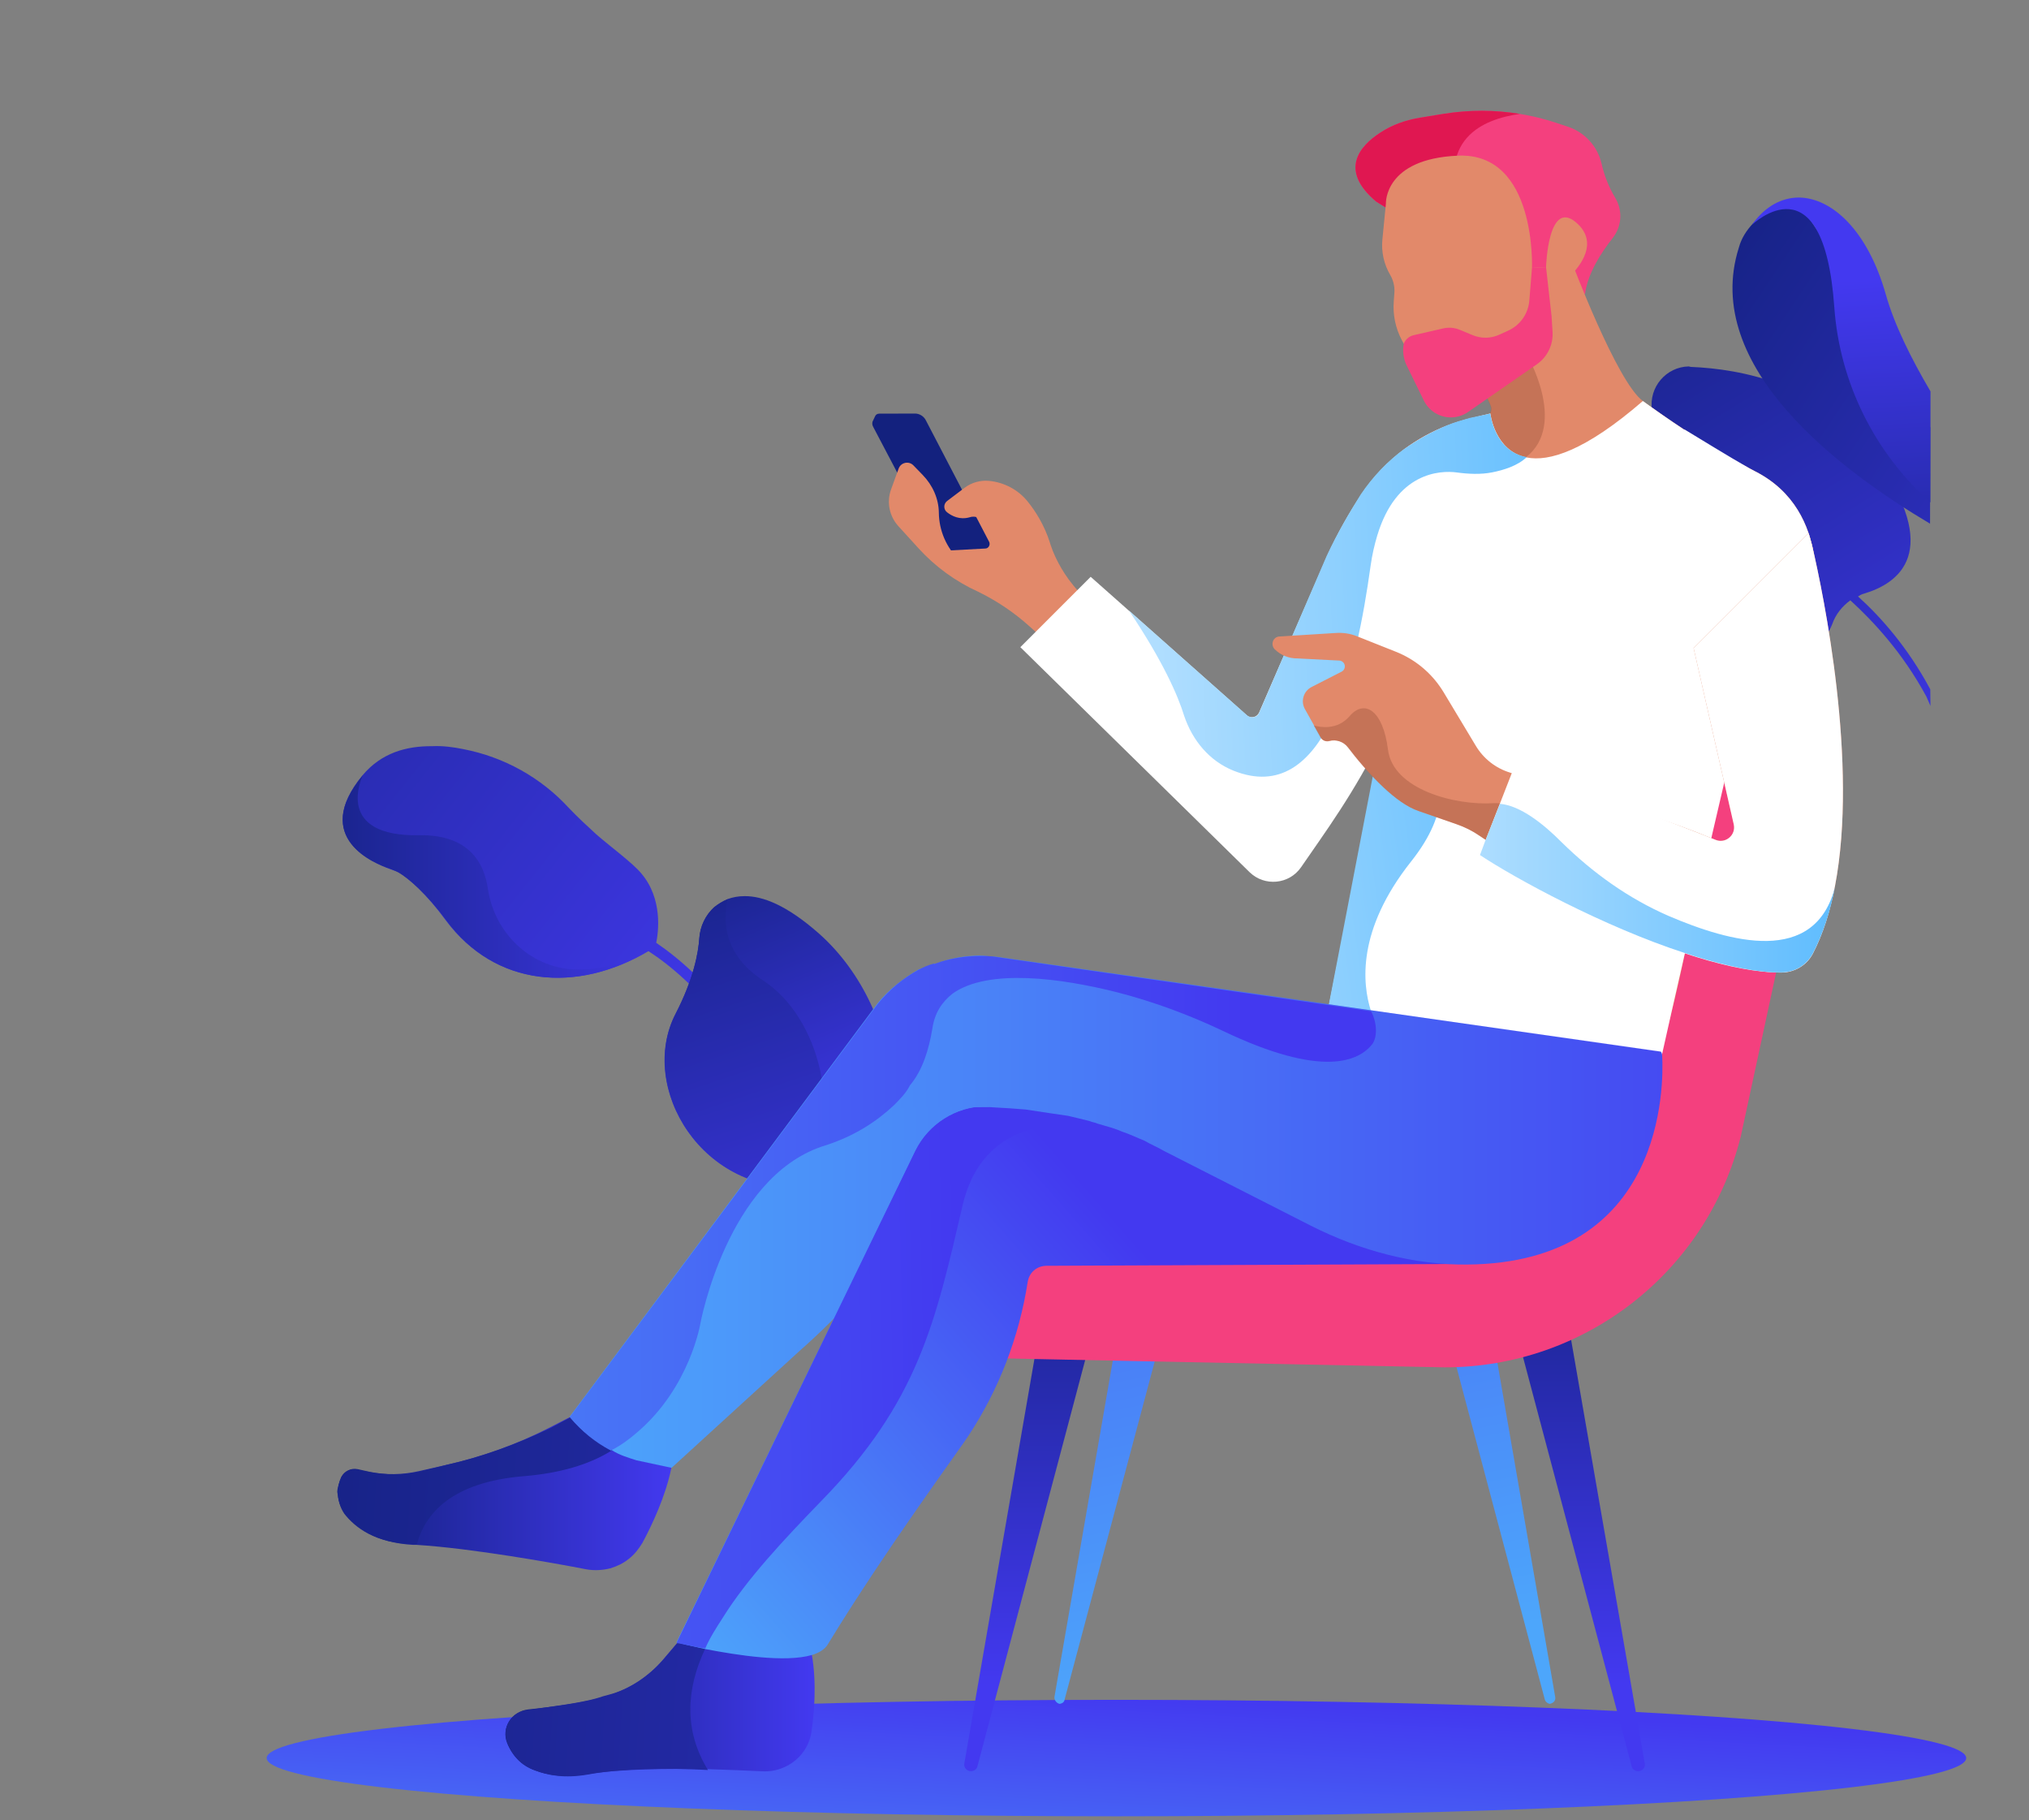 <?xml version="1.0" encoding="UTF-8" standalone="no"?> <svg xmlns="http://www.w3.org/2000/svg" xmlns:xlink="http://www.w3.org/1999/xlink" xmlns:serif="http://www.serif.com/" width="100%" height="100%" viewBox="0 0 320 287" version="1.1" xml:space="preserve" style="fill-rule:evenodd;clip-rule:evenodd;stroke-linejoin:round;stroke-miterlimit:2;"><rect x="0" y="0" width="320" height="287" fill="#808080" stroke="none"/> <g id="Layer-1" serif:id="Layer 1" transform="matrix(1,0,0,1,-229.62,-149.993)"> <g transform="matrix(1.13345e-14,54.658,54.658,-1.13345e-14,405.696,382.767)"> <ellipse cx="0.813" cy="0" rx="0.168" ry="2.452" style="fill:url(#_Linear1);"></ellipse> </g> <g transform="matrix(117.08,92.106,92.106,-117.08,231.141,227.341)"> <path d="M0.48,-0.006C0.48,-0.006 0.48,-0.006 0.48,-0.006C0.478,-0.092 0.548,-0.071 0.564,-0.066C0.567,-0.065 0.57,-0.064 0.573,-0.063C0.585,-0.061 0.612,-0.063 0.644,-0.072C0.729,-0.095 0.801,-0.047 0.833,0.035C0.888,0.04 0.987,0.03 1.122,-0.058C1.125,-0.056 1.129,-0.054 1.132,-0.052C0.993,0.04 0.892,0.051 0.834,0.047C0.829,0.057 0.811,0.088 0.776,0.095C0.762,0.098 0.733,0.097 0.713,0.098C0.7,0.099 0.687,0.1 0.673,0.102C0.63,0.109 0.586,0.102 0.547,0.082C0.537,0.077 0.527,0.071 0.519,0.064C0.497,0.047 0.481,0.025 0.48,-0.006Z" style="fill:url(#_Linear2);fill-rule:nonzero;"></path> </g> <g transform="matrix(66.237,0.26,0.26,-66.237,273.516,290.612)"> <path d="M0.266,0.056C0.273,0.053 0.279,0.051 0.286,0.047C0.309,0.034 0.354,-0.004 0.4,-0.066C0.517,-0.224 0.712,-0.24 0.882,-0.137C0.815,-0.173 0.755,-0.184 0.704,-0.182C0.599,-0.177 0.515,-0.095 0.499,0.009C0.49,0.07 0.454,0.138 0.336,0.136C0.133,0.131 0.197,0.271 0.2,0.278C0.076,0.128 0.23,0.067 0.266,0.056Z" style="fill:url(#_Linear3);fill-rule:nonzero;"></path> </g> <g transform="matrix(-0.002,-0.062,-0.062,0.002,358.08,380.913)"> <path d="M0.306,0.447C0.185,0.196 0.05,-0.054 0.042,-0.323C0.169,-0.327 0.165,-0.44 0.278,-0.443L0.306,0.447Z" style="fill:url(#_Linear4);fill-rule:nonzero;"></path> </g> <g transform="matrix(4.932,8.01,8.01,-4.932,489.293,234.297)"> <path d="M0.638,-0.334C0.803,-0.261 0.85,0.027 0.79,0.413L0.225,-0.195C0.382,-0.328 0.528,-0.382 0.638,-0.334Z" style="fill:url(#_Linear5);fill-rule:nonzero;"></path> </g> <g transform="matrix(58.977,95.775,95.775,-58.977,480.65,186.555)"> <path d="M0.257,-0.059C0.485,-0.152 0.629,-0.092 0.651,-0.052C0.662,-0.032 0.655,-0.014 0.645,-0.001C0.636,0.01 0.631,0.024 0.63,0.038C0.672,0.05 0.731,0.062 0.801,0.058L0.815,0.056L0.795,0.068C0.728,0.072 0.672,0.062 0.631,0.05C0.631,0.053 0.631,0.056 0.632,0.059C0.645,0.107 0.642,0.185 0.474,0.173C0.351,0.164 0.273,0.077 0.234,0.019C0.233,0.018 0.233,0.018 0.232,0.017C0.216,-0.01 0.227,-0.046 0.257,-0.059Z" style="fill:url(#_Linear6);fill-rule:nonzero;"></path> </g> <g transform="matrix(22.844,53.357,53.357,-22.844,337.51,282.071)"> <path d="M0.2,0.044C0.2,0.028 0.202,0.014 0.206,0.002C0.216,-0.03 0.239,-0.055 0.268,-0.07C0.302,-0.087 0.362,-0.126 0.431,-0.21C0.574,-0.383 0.915,-0.339 1.004,-0.062C1.006,-0.062 1.007,-0.062 1.008,-0.062C1.057,-0.069 1.111,-0.078 1.17,-0.091C1.174,-0.085 1.179,-0.08 1.184,-0.075C1.12,-0.061 1.062,-0.051 1.01,-0.044C1.086,0.241 0.672,0.371 0.383,0.234C0.278,0.184 0.23,0.134 0.211,0.089C0.204,0.073 0.201,0.058 0.2,0.044Z" style="fill:url(#_Linear7);fill-rule:nonzero;"></path> </g> <g transform="matrix(26.998,81.509,81.509,-26.998,331.938,280.695)"> <path d="M0.174,0.069C0.183,0.049 0.2,0.033 0.22,0.025C0.244,0.015 0.287,-0.008 0.338,-0.06C0.444,-0.168 0.672,-0.119 0.716,0.072C0.716,0.072 0.717,0.072 0.718,0.072C0.609,0.173 0.429,0.191 0.329,0.111C0.262,0.058 0.203,0.076 0.168,0.097C0.169,0.087 0.171,0.078 0.174,0.069Z" style="fill:url(#_Linear8);fill-rule:nonzero;"></path> </g> <g transform="matrix(0.293,79.375,79.375,-0.293,478.832,336.202)"> <path d="M0.303,-0.127L1.163,0.098C1.169,0.099 1.173,0.105 1.173,0.111C1.173,0.119 1.166,0.126 1.157,0.124L0.281,-0.025L0.303,-0.127Z" style="fill:url(#_Linear9);fill-rule:nonzero;"></path> </g> <g transform="matrix(0.293,79.375,79.375,-0.293,391.46,336.524)"> <path d="M1.152,-0.127C1.161,-0.129 1.168,-0.122 1.168,-0.114C1.168,-0.108 1.164,-0.102 1.158,-0.101L0.3,0.13L0.277,0.028L1.152,-0.127Z" style="fill:url(#_Linear10);fill-rule:nonzero;"></path> </g> <g transform="matrix(-30.727,-150.988,-150.988,30.727,470.835,406.103)"> <path d="M0.295,0.022L-0.078,0C-0.081,0 -0.083,-0.002 -0.084,-0.004C-0.084,-0.008 -0.082,-0.011 -0.078,-0.011L0.295,-0.022L0.295,0.022Z" style="fill:url(#_Linear11);fill-rule:nonzero;"></path> </g> <g transform="matrix(-30.727,-150.988,-150.988,30.727,409.792,418.525)"> <path d="M0.024,0.087C0.021,0.088 0.017,0.086 0.016,0.083C0.016,0.08 0.017,0.078 0.02,0.077L0.354,-0.089L0.372,-0.049L0.024,0.087Z" style="fill:url(#_Linear12);fill-rule:nonzero;"></path> </g> <g transform="matrix(0.88,0,0,0.88,503.489,365.594)"> <path d="M0,-124.56C11.047,-124.56 16.862,-114.165 14.158,-103.455L0.754,-41.313C-5.378,-17.021 -27.229,0 -52.284,0L-133.794,-1.651L-125.77,-21.164C-68.854,-21.164 -18.823,-58.871 -3.146,-113.584L0,-124.56Z" style="fill:rgb(244,64,126);fill-rule:nonzero;"></path> </g> <g transform="matrix(0.88,0,0,0.88,387.989,230.311)"> <path d="M0,16.872L4.318,14.272L2.225,3.984L-4.13,0L-13.257,5.159C-13.257,5.159 -11.559,8.69 -11.372,8.774C-11.186,8.858 0,16.872 0,16.872" style="fill:rgb(226,137,106);fill-rule:nonzero;"></path> </g> <g transform="matrix(0.245,-46.035,-46.035,-0.245,376.674,203.753)"> <path d="M-0.249,0.058L-0.25,0.181C-0.25,0.188 -0.254,0.193 -0.259,0.195L-0.259,0.195L-0.274,0.202C-0.281,0.206 -0.289,0.205 -0.296,0.201L-0.739,-0.035L-0.717,-0.067L-0.71,-0.185C-0.71,-0.196 -0.697,-0.203 -0.687,-0.198L-0.272,0.021C-0.258,0.028 -0.249,0.043 -0.249,0.058Z" style="fill:url(#_Linear13);fill-rule:nonzero;"></path> </g> <g transform="matrix(0.88,0,0,0.88,403.959,231.824)"> <path d="M0,16.814C-7.78,12.3 -9.939,4.265 -9.939,4.265C-10.937,1.113 -12.51,-1.367 -13.947,-3.145C-15.648,-5.25 -18.143,-6.561 -20.836,-6.824C-22.404,-6.976 -23.972,-6.537 -25.231,-5.591L-28.366,-3.225C-29.036,-2.72 -29.048,-1.716 -28.387,-1.2C-27.492,-0.499 -26.111,0.176 -24.397,-0.285C-23.334,-0.67 -22.04,-0.162 -21.563,0.865C-20.671,2.786 -19.113,4.349 -17.143,5.24C-16.491,5.535 -16.129,6.235 -16.286,6.932L-18.094,14.922L-26.216,7.336C-28.507,5.118 -29.817,2.074 -29.853,-1.121C-29.88,-3.649 -30.97,-6.049 -32.729,-7.866L-34.407,-9.598C-35.229,-10.446 -36.652,-10.142 -37.057,-9.034L-38.411,-5.316C-39.238,-3.047 -38.738,-0.506 -37.112,1.28L-33.494,5.255C-30.499,8.547 -26.864,11.194 -22.812,13.034C-19.472,14.66 -16.375,16.748 -13.614,19.234L-4.705,27.26L0,16.814Z" style="fill:rgb(226,137,106);fill-rule:nonzero;"></path> </g> <g transform="matrix(0.88,0,0,0.88,485.169,179.588)"> <path d="M0,5.099C0,6.487 -0.463,7.875 -1.369,9.018C-3.399,11.586 -5.864,15.354 -6.327,19.065L-27.432,10.038L-40.851,4.296L-43.749,2.502C-50.464,-3.135 -46.752,-7.441 -43.022,-9.868C-40.869,-11.284 -38.404,-12.144 -35.855,-12.55C-34.713,-12.739 -33.268,-12.975 -31.644,-13.239C-27.111,-13.966 -22.503,-13.957 -17.998,-13.22C-15.798,-12.861 -13.626,-12.333 -11.502,-11.625L-9.377,-10.916C-6.355,-9.915 -4.07,-7.394 -3.361,-4.287C-2.871,-2.134 -2.04,-0.066 -0.906,1.832C-0.303,2.842 0,3.966 0,5.099" style="fill:rgb(244,64,126);fill-rule:nonzero;"></path> </g> <g transform="matrix(0.88,0,0,0.88,460.253,172.076)"> <path d="M0,13.144C0.822,15.354 1.077,17.148 0.879,18.574L-12.54,12.832L-15.438,11.039C-22.153,5.401 -18.441,1.095 -14.712,-1.332C-12.559,-2.748 -10.094,-3.607 -7.545,-4.014C-6.402,-4.203 -4.957,-4.439 -3.333,-4.703C1.199,-5.43 5.808,-5.421 10.313,-4.684C3.692,-3.768 -4.938,-0.142 0,13.144" style="fill:rgb(224,23,81);fill-rule:nonzero;"></path> </g> <g transform="matrix(0.88,0,0,0.88,515.628,261.815)"> <path d="M0,-18.017L-17.828,-14.07C-17.828,-14.07 -17.045,13.721 -23.078,43.891C-23.078,43.901 -23.088,43.91 -23.088,43.929C-23.806,47.536 -24.627,51.171 -25.562,54.797C-25.562,54.817 -25.562,54.836 -25.571,54.854C-26.223,57.367 -26.922,59.879 -27.678,62.371L-87.064,54.231L-75.61,4.259L-71.767,-21.435L-71.172,-25.402L-78.159,-31.105L-79.085,-31.861L-74.845,-42.663L-73.277,-46.639C-70.945,-48.367 -68.386,-49.774 -65.657,-50.822L-59.481,-52.04L-59.085,-52.116C-58.575,-52.21 -58.188,-52.521 -57.951,-52.918L-57.914,-52.994C-57.688,-53.437 -57.649,-53.985 -57.876,-54.486C-58.292,-55.402 -58.915,-56.79 -59.633,-58.244C-60.189,-59.377 -60.804,-60.558 -61.407,-61.559L-43.419,-80.388C-43.419,-80.388 -35.241,-58.612 -30.576,-55.222C-28.424,-53.664 -25.902,-51.889 -23.145,-50.076C-21.379,-48.924 -19.509,-47.744 -17.592,-46.591C-16.61,-46.006 -15.619,-45.42 -14.608,-44.854C-13.589,-44.278 -12.568,-43.721 -11.53,-43.192C-11.436,-43.135 -11.331,-43.088 -11.237,-43.032C-10.916,-42.862 -10.643,-42.71 -10.416,-42.597C3.702,-35.382 0,-18.017 0,-18.017" style="fill:rgb(226,137,106);fill-rule:nonzero;"></path> </g> <g transform="matrix(0.88,0,0,0.88,-108.757,-44.448)"> <g opacity="0.5"> <g transform="matrix(1,0,0,1,658.018,298.249)"> <path d="M0,4.627C-2.19,6.346 -5.665,7.497 -10.963,7.611C-10.963,7.611 -22.37,4.069 -26.732,18.631L-27.658,17.875L-23.418,7.072L-21.851,3.097C-19.519,1.369 -16.959,-0.038 -14.23,-1.086C-12.898,-1.605 -11.539,-2.03 -10.142,-2.371L-6.487,-3.258C-6.261,-3.702 -6.223,-4.249 -6.449,-4.75C-6.865,-5.666 -7.488,-7.054 -8.206,-8.508L-8.055,-8.518L0.01,-14.004C0.01,-14.004 7.564,-1.313 0,4.627" style="fill:rgb(167,93,68);fill-rule:nonzero;"></path> </g> </g> </g> <g transform="matrix(0.88,0,0,0.88,515.628,284.013)"> <path d="M0,-43.239L-9.981,-37.611C-9.981,-37.611 -15.77,-13.427 -23.078,18.669C-23.078,18.679 -23.088,18.688 -23.088,18.707C-23.891,22.239 -24.722,25.874 -25.562,29.575C-25.562,29.595 -25.562,29.614 -25.571,29.632C-26.109,32.032 -26.657,34.467 -27.205,36.922C-27.224,37.017 -27.252,37.112 -27.271,37.205L-27.678,37.149L-78.764,30.143L-87.064,29.009L-86.81,27.735L-77.14,-20.727C-82.201,-10.301 -87.649,-3.011 -91.814,3.07C-93.948,6.186 -98.377,6.611 -101.078,3.966L-113.986,-8.706L-142.146,-36.336L-129.539,-48.942L-122.749,-42.927L-101.568,-24.135C-100.852,-23.503 -99.728,-23.759 -99.35,-24.627L-87.188,-52.616C-85.279,-56.828 -83.136,-60.529 -81.068,-63.655C-78.953,-66.856 -76.309,-69.623 -73.277,-71.861C-70.945,-73.589 -68.386,-74.996 -65.657,-76.044C-64.325,-76.563 -62.966,-76.988 -61.568,-77.328L-57.914,-78.216C-57.914,-78.216 -57.148,-71.483 -51.427,-70.331C-47.403,-69.519 -40.936,-71.473 -30.576,-80.444C-28.424,-78.886 -25.902,-77.111 -23.145,-75.298C-23.135,-75.317 -23.116,-75.326 -23.107,-75.345C-21.067,-74.117 -14.703,-70.199 -11.53,-68.414C-11.436,-68.357 -11.331,-68.31 -11.237,-68.254C-10.916,-68.084 -10.643,-67.932 -10.416,-67.819C3.702,-60.604 0,-43.239 0,-43.239" style="fill:white;fill-rule:nonzero;"></path> </g> <g transform="matrix(187.295,-25.253,-25.253,-187.295,302.348,306.015)"> <path d="M0.716,-0.109L0.714,-0.115L0.752,-0.126C0.751,-0.124 0.751,-0.121 0.75,-0.119C0.746,-0.096 0.747,-0.051 0.8,0C0.877,0.074 0.795,0.126 0.795,0.126L0.716,-0.109Z" style="fill:url(#_Linear14);fill-rule:nonzero;"></path> </g> <g transform="matrix(149.558,-4.464,-4.464,-149.558,344.363,252.027)"> <path d="M0.789,0.218C0.781,0.216 0.773,0.214 0.765,0.211C0.749,0.205 0.734,0.197 0.72,0.188C0.701,0.175 0.685,0.159 0.672,0.141C0.66,0.123 0.646,0.101 0.634,0.077L0.558,-0.086C0.556,-0.091 0.549,-0.092 0.545,-0.088L0.424,0.026C0.458,-0.028 0.473,-0.065 0.479,-0.087C0.487,-0.113 0.504,-0.135 0.529,-0.146C0.625,-0.188 0.662,-0.041 0.68,0.065C0.682,0.077 0.685,0.088 0.688,0.097C0.71,0.163 0.756,0.164 0.774,0.161C0.786,0.159 0.799,0.158 0.811,0.16C0.823,0.162 0.838,0.166 0.848,0.175C0.814,0.182 0.811,0.222 0.811,0.222L0.789,0.218Z" style="fill:url(#_Linear15);fill-rule:nonzero;"></path> </g> <g transform="matrix(0.88,0,0,0.88,477.075,193.584)"> <path d="M0,0.123C-1.247,1.351 -1.908,3.069 -1.852,4.816C-1.832,5.298 -1.832,5.751 -1.852,6.185C-1.898,7.507 -2.238,8.763 -2.814,9.896C-3.607,11.492 -4.854,12.843 -6.431,13.787L-19.896,21.823C-20.501,22.182 -21.181,22.371 -21.88,22.371C-22.097,22.371 -22.323,22.352 -22.541,22.314C-23.73,22.106 -24.75,21.36 -25.308,20.293L-29.623,12.059C-29.633,12.049 -29.633,12.049 -29.623,12.049L-29.991,11.36C-31.105,9.235 -31.597,6.837 -31.407,4.438L-31.304,2.994C-31.294,2.842 -31.285,2.691 -31.285,2.54C-31.285,1.549 -31.55,0.576 -32.05,-0.274C-33.174,-2.2 -33.665,-4.419 -33.447,-6.629L-32.814,-13.088C-32.814,-13.088 -33.154,-21.086 -19.888,-21.643C-5.798,-22.248 -6.639,-1.539 -6.639,-1.539L-4.117,-1.671C-4.117,-1.671 -3.759,-14.466 1.567,-9.405C5.108,-6.024 2.275,-2.106 0,0.123" style="fill:rgb(226,137,106);fill-rule:nonzero;"></path> </g> <g transform="matrix(0.88,0,0,0.88,519.019,247.67)"> <path d="M0,47.792C-0.85,52.239 -2.134,56.348 -3.966,59.879C-5.062,61.984 -7.262,63.26 -9.632,63.269C-10.17,63.269 -10.718,63.26 -11.274,63.222C-15.854,62.92 -21.218,61.38 -26.761,59.18C-40.954,53.58 -56.309,43.713 -62.588,39.491C-62.635,39.463 -62.673,39.435 -62.711,39.406C-63.069,39.18 -63.362,38.972 -63.646,38.783C-64.93,37.896 -66.337,37.197 -67.819,36.687L-74.515,34.364C-76.61,33.675 -78.849,32.003 -80.907,30.067C-83.532,27.612 -85.874,24.741 -87.243,22.938C-88.037,21.899 -89.378,21.446 -90.643,21.795C-91.219,21.946 -91.842,21.682 -92.135,21.163L-93.334,19.028L-94.996,16.063C-95.799,14.638 -95.242,12.834 -93.797,12.098L-88.414,9.35C-87.933,9.095 -87.716,8.528 -87.914,8.027C-88.065,7.641 -88.424,7.386 -88.83,7.366L-96.327,6.979C-97.848,7.008 -99.312,6.413 -100.397,5.355C-101.219,4.533 -100.729,3.117 -99.566,3.051L-89.425,2.418C-88.141,2.333 -86.847,2.531 -85.657,3.014L-78.679,5.789C-78.235,5.969 -77.791,6.158 -77.366,6.375C-74.382,7.848 -71.88,10.161 -70.143,13.032L-64.363,22.646C-62.975,24.959 -60.794,26.658 -58.226,27.442L-57.971,27.527L-57.923,27.537L-35.506,34.401C-32.653,35.28 -29.83,36.233 -27.035,37.272C-26.704,37.396 -26.384,37.527 -26.072,37.641C-25.241,37.942 -24.419,38.264 -23.598,38.595L-23.598,38.604C-23.371,38.698 -23.154,38.783 -22.956,38.858C-22.304,39.123 -21.775,39.331 -21.416,39.482C-19.613,40.237 -17.705,38.632 -18.14,36.715L-22.03,19.651L-25.335,5.129L-4.722,-15.477L-4.089,-13.22C-4.079,-13.182 -4.069,-13.144 -4.061,-13.097C-2.039,-4.371 4.222,25.818 0,47.792" style="fill:rgb(226,137,106);fill-rule:nonzero;"></path> </g> <g transform="matrix(0.88,0,0,0.88,-108.757,-44.448)"> <g opacity="0.5"> <g transform="matrix(1,0,0,1,713.297,361.649)"> <path d="M0,18.055C-0.85,22.502 -2.134,26.611 -3.966,30.142C-5.062,32.247 -7.262,33.523 -9.632,33.532C-10.17,33.532 -10.718,33.523 -11.274,33.485C-15.854,33.183 -21.218,31.643 -26.761,29.443C-40.954,23.843 -56.309,13.976 -62.588,9.754L-62.588,9.745C-62.635,9.717 -62.673,9.689 -62.711,9.669C-63.069,9.443 -63.362,9.235 -63.646,9.046C-64.93,8.159 -66.337,7.46 -67.819,6.95L-74.515,4.627C-76.61,3.938 -78.849,2.266 -80.907,0.33C-83.532,-2.125 -85.874,-4.996 -87.243,-6.799C-88.037,-7.838 -89.378,-8.291 -90.643,-7.942C-91.219,-7.791 -91.842,-8.055 -92.135,-8.574L-93.334,-10.709C-92.399,-10.434 -89.18,-9.726 -86.913,-12.361C-84.25,-15.477 -80.907,-13.475 -80.02,-6.345C-79.122,0.774 -67.989,3.673 -61.096,3.22C-60.756,3.201 -60.406,3.21 -60.048,3.248C-56.402,3.645 -52.172,7.063 -49.027,10.142C-43.447,15.628 -37.025,20.199 -29.858,23.333C-18.876,28.121 -4.882,31.03 0,18.055" style="fill:rgb(167,93,68);fill-rule:nonzero;"></path> </g> </g> </g> <g transform="matrix(0.88,0,0,0.88,519.019,247.67)"> <path d="M0,47.792C-0.85,52.239 -2.134,56.348 -3.966,59.879C-5.062,61.984 -7.262,63.26 -9.632,63.269C-10.17,63.269 -10.718,63.26 -11.274,63.222C-15.845,62.977 -21.266,61.692 -26.894,59.832C-41.474,55.025 -57.441,46.403 -63.655,42.221L-62.588,39.491L-62.588,39.482L-60.048,32.985L-57.923,27.537L-57.233,25.771C-57.233,25.771 -37.422,33.259 -27.035,37.272C-26.704,37.396 -26.384,37.527 -26.072,37.641C-25.146,37.999 -24.315,38.33 -23.598,38.604C-23.371,38.698 -23.154,38.783 -22.956,38.858C-22.304,39.123 -21.775,39.331 -21.416,39.482C-19.613,40.237 -17.705,38.632 -18.14,36.715L-22.03,19.651L-25.335,5.129L-4.722,-15.477L-4.089,-13.22C-4.079,-13.182 -4.069,-13.144 -4.061,-13.097C-2.039,-4.371 4.222,25.818 0,47.792" style="fill:white;fill-rule:nonzero;"></path> </g> <g transform="matrix(124.526,0.515,0.515,-124.526,404.981,289.683)"> <path d="M0.473,0.06L0.473,0.06L0.466,0.041C0.51,0.012 0.623,-0.049 0.726,-0.082C0.766,-0.095 0.804,-0.104 0.837,-0.106C0.84,-0.106 0.844,-0.106 0.848,-0.106C0.865,-0.106 0.88,-0.097 0.888,-0.082C0.901,-0.057 0.91,-0.028 0.916,0.003C0.891,-0.098 0.783,-0.068 0.705,-0.035C0.654,-0.013 0.609,0.019 0.569,0.058C0.547,0.08 0.517,0.104 0.491,0.106L0.473,0.06Z" style="fill:url(#_Linear16);fill-rule:nonzero;"></path> </g> <g transform="matrix(52.848,0,0,-52.848,282.9,384.604)"> <path d="M0.694,0.212L0.634,0.181C0.535,0.13 0.43,0.092 0.321,0.068L0.242,0.05C0.193,0.039 0.143,0.038 0.095,0.048L0.059,0.056C0.039,0.06 0.019,0.05 0.01,0.032C0.003,0.017 0,0.002 0,-0.014C0,-0.036 0.007,-0.059 0.022,-0.077C0.053,-0.118 0.114,-0.164 0.225,-0.17C0.228,-0.17 0.232,-0.17 0.235,-0.17C0.399,-0.18 0.65,-0.225 0.742,-0.243C0.765,-0.247 0.789,-0.246 0.813,-0.24C0.833,-0.234 0.852,-0.225 0.868,-0.212C0.885,-0.199 0.898,-0.182 0.909,-0.164C0.938,-0.11 0.978,-0.025 0.995,0.058C0.997,0.07 0.999,0.081 1,0.093L0.767,0.249L0.694,0.212Z" style="fill:url(#_Linear17);fill-rule:nonzero;"></path> </g> <g transform="matrix(259.728,14.854,14.854,-259.728,259.41,379.712)"> <path d="M0.244,0.046L0.218,0.03C0.198,0.019 0.177,0.01 0.156,0.004L0.14,-0.001C0.13,-0.004 0.12,-0.004 0.11,-0.003L0.103,-0.002C0.099,-0.001 0.095,-0.003 0.093,-0.007C0.092,-0.01 0.091,-0.013 0.091,-0.016C0.092,-0.021 0.093,-0.025 0.096,-0.029C0.103,-0.037 0.116,-0.046 0.139,-0.045C0.14,-0.045 0.14,-0.045 0.141,-0.045C0.145,-0.026 0.16,-0.006 0.204,-0C0.225,0.003 0.242,0.009 0.255,0.018C0.261,0.022 0.266,0.026 0.27,0.03L0.244,0.046Z" style="fill:url(#_Linear18);fill-rule:nonzero;"></path> </g> <g transform="matrix(48.79,0,0,-48.79,309.316,417.728)"> <path d="M0.629,0.264L0.509,0.123C0.463,0.069 0.403,0.03 0.335,0.009L0.315,0.003C0.252,-0.016 0.145,-0.03 0.074,-0.037C0.021,-0.043 -0.014,-0.097 0.006,-0.146C0.022,-0.186 0.053,-0.218 0.095,-0.234C0.138,-0.25 0.194,-0.258 0.267,-0.246C0.374,-0.229 0.526,-0.228 0.654,-0.23C0.724,-0.232 0.787,-0.235 0.832,-0.237C0.876,-0.239 0.919,-0.222 0.95,-0.19C0.972,-0.167 0.986,-0.138 0.99,-0.107C0.998,-0.051 1.007,0.046 0.991,0.139C0.984,0.176 0.973,0.213 0.956,0.246L0.702,0.26L0.629,0.264Z" style="fill:url(#_Linear19);fill-rule:nonzero;"></path> </g> <g transform="matrix(259.728,14.854,14.854,-259.728,257.472,413.609)"> <path d="M0.315,0.052L0.294,0.024C0.286,0.014 0.275,0.005 0.262,0.001L0.259,-0C0.247,-0.005 0.227,-0.008 0.214,-0.011C0.204,-0.012 0.198,-0.023 0.203,-0.032C0.206,-0.039 0.212,-0.045 0.22,-0.047C0.228,-0.05 0.239,-0.051 0.252,-0.048C0.272,-0.043 0.301,-0.041 0.325,-0.041C0.309,-0.018 0.309,0.007 0.319,0.032C0.322,0.039 0.325,0.045 0.329,0.052L0.315,0.052Z" style="fill:url(#_Linear20);fill-rule:nonzero;"></path> </g> <g transform="matrix(205.028,-1.511,-1.511,-205.028,318.64,341.992)"> <path d="M0.274,0.189C0.262,0.182 0.251,0.174 0.242,0.163L0.003,-0.153C0.012,-0.164 0.023,-0.173 0.035,-0.179C0.041,-0.183 0.048,-0.185 0.054,-0.187L0.081,-0.193L0.081,-0.193L0.181,-0.103C0.211,-0.077 0.237,-0.048 0.262,-0.016C0.286,0.015 0.308,0.048 0.326,0.082C0.326,0.083 0.326,0.083 0.326,0.083L0.341,0.102L0.286,0.193C0.282,0.192 0.278,0.19 0.274,0.189Z" style="fill:url(#_Linear21);fill-rule:nonzero;"></path> </g> <g transform="matrix(73.224,-63.851,-63.851,-73.224,336.079,410.306)"> <path d="M0.961,0.334C0.924,0.366 0.872,0.374 0.827,0.355L0.011,0.009C0.011,0.009 0.011,0.008 0.012,0.008C0.014,0.004 0.025,-0.011 0.039,-0.03C0.071,-0.071 0.122,-0.132 0.163,-0.151C0.174,-0.156 0.185,-0.158 0.194,-0.155C0.364,-0.101 0.577,-0.054 0.588,-0.05C0.675,-0.026 0.756,0.017 0.825,0.075C0.837,0.085 0.853,0.085 0.865,0.075L1.395,-0.383L1.452,-0.094L0.961,0.334Z" style="fill:url(#_Linear22);fill-rule:nonzero;"></path> </g> <g transform="matrix(178.433,-2.869,-2.869,-178.433,202.549,366.803)"> <path d="M1.027,0.221C1,0.221 0.976,0.206 0.964,0.183L0.746,-0.248C0.746,-0.248 0.746,-0.248 0.746,-0.249C0.749,-0.249 0.758,-0.252 0.771,-0.254C0.775,-0.245 0.781,-0.236 0.787,-0.227C0.809,-0.193 0.842,-0.159 0.875,-0.126C0.963,-0.039 0.979,0.031 1.005,0.135C1.032,0.238 1.151,0.195 1.154,0.194L1.124,0.219L1.027,0.221Z" style="fill:url(#_Linear23);fill-rule:nonzero;"></path> </g> <g transform="matrix(209.714,-1.546,-1.546,-209.714,316.926,325.909)"> <path d="M0.288,0.112C0.288,0.112 0.287,0.112 0.287,0.112C0.284,0.111 0.28,0.109 0.277,0.107L0.256,0.004L0.324,0.004C0.325,0.004 0.326,0.004 0.327,0.004C0.327,0.004 0.327,0.004 0.328,0.004L0.343,0.003L0.355,0.002L0.374,-0.001L0.387,-0.003L0.403,-0.007C0.405,-0.008 0.407,-0.008 0.409,-0.009C0.412,-0.01 0.416,-0.011 0.419,-0.012C0.422,-0.013 0.425,-0.014 0.427,-0.015C0.433,-0.017 0.439,-0.02 0.444,-0.022C0.449,-0.025 0.454,-0.027 0.459,-0.03L0.569,-0.087C0.606,-0.106 0.646,-0.117 0.686,-0.117C0.835,-0.117 0.835,0.017 0.834,0.039C0.834,0.041 0.833,0.042 0.833,0.042L0.334,0.117C0.33,0.117 0.325,0.118 0.321,0.118C0.31,0.118 0.298,0.116 0.288,0.112Z" style="fill:url(#_Linear24);fill-rule:nonzero;"></path> </g> <g transform="matrix(190.155,-1.283,-1.283,-190.155,235.753,340.53)"> <path d="M0.745,0.198C0.745,0.198 0.744,0.198 0.744,0.197L0.744,0.198C0.739,0.197 0.735,0.195 0.731,0.193C0.718,0.186 0.707,0.177 0.697,0.165L0.439,-0.176C0.449,-0.188 0.46,-0.197 0.473,-0.204C0.481,-0.2 0.488,-0.195 0.495,-0.189C0.539,-0.152 0.548,-0.099 0.548,-0.099C0.548,-0.099 0.571,0.021 0.65,0.047C0.677,0.055 0.696,0.068 0.71,0.081C0.715,0.086 0.72,0.091 0.723,0.097C0.734,0.11 0.739,0.127 0.742,0.144C0.744,0.157 0.75,0.166 0.759,0.173C0.789,0.194 0.85,0.185 0.896,0.173C0.926,0.165 0.955,0.154 0.982,0.141C1.066,0.1 1.096,0.115 1.107,0.129C1.111,0.135 1.111,0.146 1.106,0.156L0.796,0.203C0.791,0.204 0.786,0.204 0.781,0.204C0.769,0.204 0.756,0.202 0.745,0.198Z" style="fill:url(#_Linear25);fill-rule:nonzero;"></path> </g> <g transform="matrix(0.88,0,0,0.88,474.32,208.159)"> <path d="M0,-9.468L-0.987,-18.232L-3.509,-18.1L-3.982,-12.245C-4.173,-9.894 -5.621,-7.831 -7.769,-6.854L-9.385,-6.118C-10.883,-5.437 -12.597,-5.407 -14.118,-6.037L-16.459,-7.007C-17.391,-7.392 -18.418,-7.479 -19.4,-7.254L-24.693,-6.043C-25.508,-5.857 -26.179,-5.285 -26.493,-4.512C-26.492,-4.508 -26.492,-4.505 -26.492,-4.501C-26.736,-3.189 -26.555,-1.833 -25.976,-0.631L-22.886,5.676C-21.951,7.584 -19.982,8.764 -17.858,8.69C-16.827,8.653 -15.828,8.322 -14.979,7.734L-2.639,-0.82C-0.749,-2.13 0.319,-4.329 0.181,-6.625C0.129,-7.481 0.068,-8.444 0,-9.468" style="fill:rgb(244,64,126);fill-rule:nonzero;"></path> </g> <g transform="matrix(102.068,67.105,67.105,-102.068,491.951,187.373)"> <path d="M0.087,0.078C0.085,0.066 0.085,0.054 0.089,0.042C0.133,-0.114 0.359,-0.126 0.491,-0.12L0.423,-0.016L0.302,0.019L0.216,0.093L0.125,0.132C0.124,0.131 0.123,0.131 0.121,0.13C0.103,0.118 0.091,0.099 0.087,0.078Z" style="fill:url(#_Linear26);fill-rule:nonzero;"></path> </g> <g transform="matrix(-3.508,-64.627,-64.627,3.508,523.299,258.961)"> <path d="M1.152,0.204C1.151,0.205 1.15,0.205 1.149,0.206C1.149,0.206 1.307,0.023 0.938,0.017C0.752,0.014 0.577,-0.063 0.45,-0.191L0.72,-0.206C0.801,-0.164 0.886,-0.127 0.962,-0.11C1.121,-0.074 1.204,0.009 1.209,0.089C1.211,0.131 1.192,0.171 1.152,0.204Z" style="fill:url(#_Linear27);fill-rule:nonzero;"></path> </g> </g> <defs> <linearGradient id="_Linear1" x1="0" y1="0" x2="1" y2="0" gradientUnits="userSpaceOnUse" gradientTransform="matrix(-0.999,0.053,0.053,0.999,1.625,-0.044)"><stop offset="0" style="stop-color:rgb(77,166,251);stop-opacity:1"></stop><stop offset="1" style="stop-color:rgb(67,57,240);stop-opacity:1"></stop></linearGradient> <linearGradient id="_Linear2" x1="0" y1="0" x2="1" y2="0" gradientUnits="userSpaceOnUse" gradientTransform="matrix(1,-5.55112e-17,-5.55112e-17,-1,0,0.014)"><stop offset="0" style="stop-color:rgb(19,33,126);stop-opacity:1"></stop><stop offset="1" style="stop-color:rgb(67,57,240);stop-opacity:1"></stop></linearGradient> <linearGradient id="_Linear3" x1="0" y1="0" x2="1" y2="0" gradientUnits="userSpaceOnUse" gradientTransform="matrix(1,-8.67362e-19,-8.67362e-19,-1,0,0.038)"><stop offset="0" style="stop-color:rgb(19,33,126);stop-opacity:1"></stop><stop offset="1" style="stop-color:rgb(67,57,240);stop-opacity:1"></stop></linearGradient> <linearGradient id="_Linear4" x1="0" y1="0" x2="1" y2="0" gradientUnits="userSpaceOnUse" gradientTransform="matrix(1,0,0,-1,0,0.004)"><stop offset="0" style="stop-color:rgb(19,33,126);stop-opacity:1"></stop><stop offset="1" style="stop-color:rgb(67,57,240);stop-opacity:1"></stop></linearGradient> <linearGradient id="_Linear5" x1="0" y1="0" x2="1" y2="0" gradientUnits="userSpaceOnUse" gradientTransform="matrix(1,0,0,-1,0,0.031)"><stop offset="0" style="stop-color:rgb(19,33,126);stop-opacity:1"></stop><stop offset="1" style="stop-color:rgb(67,57,240);stop-opacity:1"></stop></linearGradient> <linearGradient id="_Linear6" x1="0" y1="0" x2="1" y2="0" gradientUnits="userSpaceOnUse" gradientTransform="matrix(1,0,0,-1,0,0.033)"><stop offset="0" style="stop-color:rgb(19,33,126);stop-opacity:1"></stop><stop offset="1" style="stop-color:rgb(67,57,240);stop-opacity:1"></stop></linearGradient> <linearGradient id="_Linear7" x1="0" y1="0" x2="1" y2="0" gradientUnits="userSpaceOnUse" gradientTransform="matrix(1,0,0,-1,0,-0.012)"><stop offset="0" style="stop-color:rgb(19,33,126);stop-opacity:1"></stop><stop offset="1" style="stop-color:rgb(67,57,240);stop-opacity:1"></stop></linearGradient> <linearGradient id="_Linear8" x1="0" y1="0" x2="1" y2="0" gradientUnits="userSpaceOnUse" gradientTransform="matrix(1,-5.55112e-17,-5.55112e-17,-1,0,0.022)"><stop offset="0" style="stop-color:rgb(19,33,126);stop-opacity:1"></stop><stop offset="1" style="stop-color:rgb(67,57,240);stop-opacity:1"></stop></linearGradient> <linearGradient id="_Linear9" x1="0" y1="0" x2="1" y2="0" gradientUnits="userSpaceOnUse" gradientTransform="matrix(1,-4.33681e-19,-4.33681e-19,-1,0,-0.001)"><stop offset="0" style="stop-color:rgb(19,33,126);stop-opacity:1"></stop><stop offset="1" style="stop-color:rgb(67,57,240);stop-opacity:1"></stop></linearGradient> <linearGradient id="_Linear10" x1="0" y1="0" x2="1" y2="0" gradientUnits="userSpaceOnUse" gradientTransform="matrix(1,-4.33681e-19,-4.33681e-19,-1,0,0.001)"><stop offset="0" style="stop-color:rgb(19,33,126);stop-opacity:1"></stop><stop offset="1" style="stop-color:rgb(67,57,240);stop-opacity:1"></stop></linearGradient> <linearGradient id="_Linear11" x1="0" y1="0" x2="1" y2="0" gradientUnits="userSpaceOnUse" gradientTransform="matrix(1,0,0,-1,0,-2.25645e-06)"><stop offset="0" style="stop-color:rgb(77,166,251);stop-opacity:1"></stop><stop offset="1" style="stop-color:rgb(67,57,240);stop-opacity:1"></stop></linearGradient> <linearGradient id="_Linear12" x1="0" y1="0" x2="1" y2="0" gradientUnits="userSpaceOnUse" gradientTransform="matrix(1,0,0,-1,0,-0.001)"><stop offset="0" style="stop-color:rgb(77,166,251);stop-opacity:1"></stop><stop offset="1" style="stop-color:rgb(67,57,240);stop-opacity:1"></stop></linearGradient> <linearGradient id="_Linear13" x1="0" y1="0" x2="1" y2="0" gradientUnits="userSpaceOnUse" gradientTransform="matrix(1,-8.67362e-19,-8.67362e-19,-1,0,0.002)"><stop offset="0" style="stop-color:rgb(19,33,126);stop-opacity:1"></stop><stop offset="0.36" style="stop-color:rgb(67,57,240);stop-opacity:1"></stop><stop offset="1" style="stop-color:rgb(67,57,240);stop-opacity:1"></stop></linearGradient> <linearGradient id="_Linear14" x1="0" y1="0" x2="1" y2="0" gradientUnits="userSpaceOnUse" gradientTransform="matrix(1,-2.77556e-17,-2.77556e-17,-1,0,1.27309e-07)"><stop offset="0" style="stop-color:white;stop-opacity:1"></stop><stop offset="0.21" style="stop-color:white;stop-opacity:1"></stop><stop offset="1" style="stop-color:rgb(80,182,254);stop-opacity:1"></stop></linearGradient> <linearGradient id="_Linear15" x1="0" y1="0" x2="1" y2="0" gradientUnits="userSpaceOnUse" gradientTransform="matrix(1,3.46945e-18,3.46945e-18,-1,0,0.035)"><stop offset="0" style="stop-color:white;stop-opacity:1"></stop><stop offset="1" style="stop-color:rgb(80,182,254);stop-opacity:1"></stop></linearGradient> <linearGradient id="_Linear16" x1="0" y1="0" x2="1" y2="0" gradientUnits="userSpaceOnUse" gradientTransform="matrix(1,0,0,-1,0,1.44574e-05)"><stop offset="0" style="stop-color:white;stop-opacity:1"></stop><stop offset="1" style="stop-color:rgb(80,182,254);stop-opacity:1"></stop></linearGradient> <linearGradient id="_Linear17" x1="0" y1="0" x2="1" y2="0" gradientUnits="userSpaceOnUse" gradientTransform="matrix(1,0,0,-1,0,0.002)"><stop offset="0" style="stop-color:rgb(19,33,126);stop-opacity:1"></stop><stop offset="1" style="stop-color:rgb(67,57,240);stop-opacity:1"></stop></linearGradient> <linearGradient id="_Linear18" x1="0" y1="0" x2="1" y2="0" gradientUnits="userSpaceOnUse" gradientTransform="matrix(1,0,0,-1,0,0)"><stop offset="0" style="stop-color:rgb(19,33,126);stop-opacity:1"></stop><stop offset="1" style="stop-color:rgb(67,57,240);stop-opacity:1"></stop></linearGradient> <linearGradient id="_Linear19" x1="0" y1="0" x2="1" y2="0" gradientUnits="userSpaceOnUse" gradientTransform="matrix(1,0,0,-1,0,0.006)"><stop offset="0" style="stop-color:rgb(19,33,126);stop-opacity:1"></stop><stop offset="1" style="stop-color:rgb(67,57,240);stop-opacity:1"></stop></linearGradient> <linearGradient id="_Linear20" x1="0" y1="0" x2="1" y2="0" gradientUnits="userSpaceOnUse" gradientTransform="matrix(1,0,0,-1,0,0.001)"><stop offset="0" style="stop-color:rgb(19,33,126);stop-opacity:1"></stop><stop offset="1" style="stop-color:rgb(67,57,240);stop-opacity:1"></stop></linearGradient> <linearGradient id="_Linear21" x1="0" y1="0" x2="1" y2="0" gradientUnits="userSpaceOnUse" gradientTransform="matrix(1,-8.67362e-19,-8.67362e-19,-1,0,-6.38332e-07)"><stop offset="0" style="stop-color:rgb(77,166,251);stop-opacity:1"></stop><stop offset="1" style="stop-color:rgb(67,57,240);stop-opacity:1"></stop></linearGradient> <linearGradient id="_Linear22" x1="0" y1="0" x2="1" y2="0" gradientUnits="userSpaceOnUse" gradientTransform="matrix(1,0,0,-1,0,-0.009)"><stop offset="0" style="stop-color:rgb(77,166,251);stop-opacity:1"></stop><stop offset="1" style="stop-color:rgb(67,57,240);stop-opacity:1"></stop></linearGradient> <linearGradient id="_Linear23" x1="0" y1="0" x2="1" y2="0" gradientUnits="userSpaceOnUse" gradientTransform="matrix(1,3.46945e-18,3.46945e-18,-1,0,-0.017)"><stop offset="0" style="stop-color:rgb(77,166,251);stop-opacity:1"></stop><stop offset="1" style="stop-color:rgb(67,57,240);stop-opacity:1"></stop></linearGradient> <linearGradient id="_Linear24" x1="0" y1="0" x2="1" y2="0" gradientUnits="userSpaceOnUse" gradientTransform="matrix(1,0,0,-1,0,0)"><stop offset="0" style="stop-color:rgb(77,166,251);stop-opacity:1"></stop><stop offset="1" style="stop-color:rgb(67,57,240);stop-opacity:1"></stop></linearGradient> <linearGradient id="_Linear25" x1="0" y1="0" x2="1" y2="0" gradientUnits="userSpaceOnUse" gradientTransform="matrix(1,-8.67362e-19,-8.67362e-19,-1,0,-8.18176e-05)"><stop offset="0" style="stop-color:rgb(77,166,251);stop-opacity:1"></stop><stop offset="1" style="stop-color:rgb(67,57,240);stop-opacity:1"></stop></linearGradient> <linearGradient id="_Linear26" x1="0" y1="0" x2="1" y2="0" gradientUnits="userSpaceOnUse" gradientTransform="matrix(1,-5.55112e-17,-5.55112e-17,-1,0,0.005)"><stop offset="0" style="stop-color:rgb(19,33,126);stop-opacity:1"></stop><stop offset="1" style="stop-color:rgb(67,57,240);stop-opacity:1"></stop></linearGradient> <linearGradient id="_Linear27" x1="0" y1="0" x2="1" y2="0" gradientUnits="userSpaceOnUse" gradientTransform="matrix(1,-6.93889e-18,-6.93889e-18,-1,0,-2.9068e-06)"><stop offset="0" style="stop-color:rgb(19,33,126);stop-opacity:1"></stop><stop offset="1" style="stop-color:rgb(67,57,240);stop-opacity:1"></stop></linearGradient> </defs> </svg> 